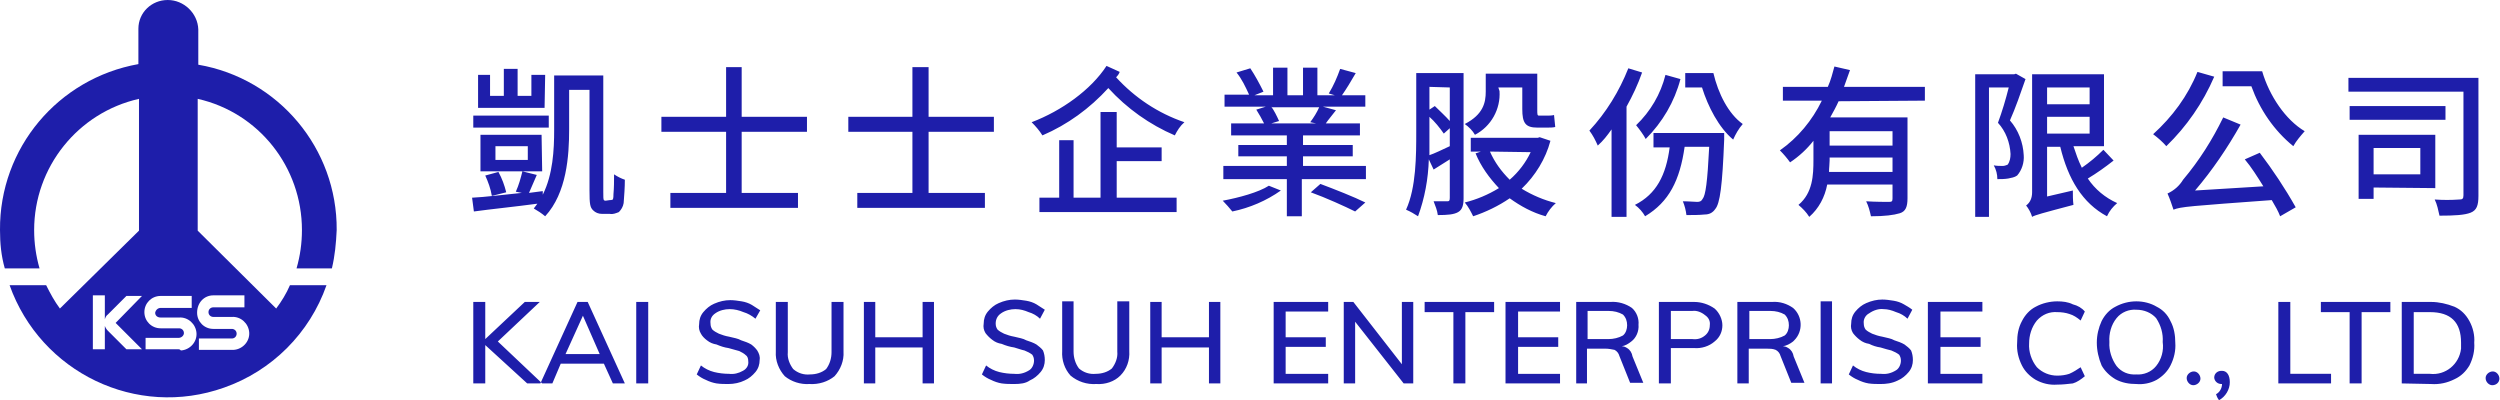 <?xml version="1.0" encoding="utf-8"?>
<!-- Generator: Adobe Illustrator 24.1.1, SVG Export Plug-In . SVG Version: 6.00 Build 0)  -->
<svg version="1.1" id="圖層_1" xmlns="http://www.w3.org/2000/svg" xmlns:xlink="http://www.w3.org/1999/xlink" x="0px" y="0px"
	 viewBox="0 0 417.3 66.8" style="enable-background:new 0 0 417.3 66.8;" xml:space="preserve">
<style type="text/css">
	.st0{clip-path:url(#SVGID_2_);}
	.st1{fill-rule:evenodd;clip-rule:evenodd;fill:#1E1EAA;}
</style>
<g>
	<defs>
		<rect id="SVGID_1_" width="417.3" height="66.8"/>
	</defs>
	<clipPath id="SVGID_2_">
		<use xlink:href="#SVGID_1_"  style="overflow:visible;"/>
	</clipPath>
	<g class="st0">
		<path class="st1" d="M35.6,49.3h5.2v2h-5.2c-0.4,0-0.8,0.3-0.8,0.8c0,0.5,0.4,0.8,0.8,0.8h3.1c1.5-0.1,2.8,1.1,2.9,2.6
			c0.1,1.5-1.1,2.8-2.6,2.9c-0.1,0-0.2,0-0.3,0h-5.5v-1.9h5.5c0.5,0,0.8-0.4,0.8-0.8c0-0.5-0.4-0.8-0.8-0.8c0,0,0,0,0,0h-3.1
			c-1.5,0-2.7-1.2-2.7-2.7C32.9,50.5,34.1,49.3,35.6,49.3 M29.8,58.3h-5.5v-1.9h5.5c0.5,0,0.9-0.4,0.9-0.8c0-0.5-0.4-0.8-0.8-0.8
			c0,0,0,0,0,0h-3.1c-1.5,0-2.7-1.2-2.7-2.7c0-1.5,1.2-2.7,2.7-2.7h5.2v2h-5.2c-0.4,0-0.8,0.3-0.9,0.8c0,0.5,0.4,0.8,0.9,0.8h3.1
			c1.5-0.1,2.8,1.1,2.9,2.6c0.1,1.5-1.1,2.8-2.6,2.9C30,58.3,29.9,58.3,29.8,58.3 M19.3,53.9l4.4,4.4h-2.6L18,55.2
			c-0.2-0.2-0.4-0.5-0.5-0.8v3.9h-2v-9h2v4c0.1-0.3,0.2-0.6,0.5-0.8l3.1-3.1h2.6L19.3,53.9L19.3,53.9z M55.4,44.8
			c0.5-2.1,0.7-4.2,0.8-6.4c0.1-13.6-9.7-25.3-23.1-27.6V4.9C33,2.2,30.7,0,28,0c0,0,0,0,0,0c-2.7,0-4.9,2.1-4.9,4.8
			c0,0,0,0.1,0,0.1v5.8C9.7,13.1-0.1,24.7,0,38.4c0,2.2,0.2,4.3,0.8,6.4h5.8c-0.6-2.1-0.9-4.2-0.9-6.4c0-10.5,7.3-19.6,17.5-21.9v22
			L10,51.5c-0.9-1.2-1.6-2.5-2.3-3.9H1.6c5.2,14.6,21.2,22.3,35.8,17.1c8-2.8,14.3-9.1,17.1-17.1h-6.1c-0.6,1.4-1.4,2.7-2.3,3.9
			L33,38.5v-22c10.2,2.3,17.4,11.4,17.4,21.9c0,2.2-0.3,4.3-0.9,6.4H55.4z"/>
		<path class="st1" d="M414.9,63.1c0-0.6,0.6-1.1,1.2-1.1c0.6,0,1.1,0.6,1.1,1.2c0,0.6-0.5,1.1-1.2,1.1
			C415.5,64.3,414.9,63.8,414.9,63.1C414.9,63.1,414.9,63.1,414.9,63.1 M369.9,65.8c0.6-0.3,1-1,1-1.7h-0.1c-0.6,0-1.1-0.4-1.2-1
			c0,0,0-0.1,0-0.1c0-0.6,0.5-1.1,1.2-1.1c0,0,0,0,0.1,0c0.8,0,1.3,0.7,1.3,1.9c0,1.2-0.7,2.4-1.8,3C370.1,66.4,370,66.1,369.9,65.8
			 M365,63.1c0-0.6,0.6-1.1,1.2-1.1s1.1,0.6,1.1,1.2c0,0.6-0.6,1.1-1.2,1.1C365.5,64.3,365,63.7,365,63.1 M292,56.6h3.5
			c0.8,0,1.7-0.2,2.4-0.6c0.5-0.4,0.7-1.1,0.7-1.7c0-0.7-0.2-1.3-0.7-1.8c-0.7-0.4-1.5-0.6-2.4-0.6H292V56.6z M290,64V50.4h5.8
			c1.3-0.1,2.5,0.3,3.5,1c1.6,1.4,1.7,3.9,0.2,5.4c-0.1,0.1-0.2,0.2-0.2,0.2c-0.5,0.4-1.1,0.7-1.7,0.8c0.3,0,0.6,0.1,0.9,0.3
			c0.5,0.3,0.8,0.8,0.9,1.4l1.8,4.4h-2.2l-1.8-4.5c-0.1-0.4-0.4-0.8-0.8-1c-0.5-0.2-1-0.2-1.5-0.2h-3V64H290z M265,56.6h3.5
			c0.8,0,1.7-0.2,2.4-0.6c0.5-0.4,0.7-1.1,0.7-1.7c0-0.7-0.2-1.3-0.7-1.8c-0.7-0.4-1.5-0.6-2.4-0.6H265V56.6z M263.1,64V50.4h5.7
			c1.3-0.1,2.6,0.3,3.6,1c0.8,0.7,1.2,1.8,1.1,2.8c0.1,1.1-0.4,2.2-1.2,2.8c-0.5,0.4-1,0.7-1.6,0.8c0.3,0,0.6,0.1,0.9,0.3
			c0.5,0.3,0.8,0.8,0.9,1.4l1.8,4.4h-2.2l-1.8-4.5c-0.1-0.4-0.4-0.8-0.8-1c-0.5-0.1-1-0.2-1.5-0.2h-3.1V64H263.1z M224.3,64V50.4
			h1.6l8.1,10.4V50.4h1.9V64h-1.6l-8.1-10.3V64H224.3z M192,64V50.4h1.9v5.9h7.9v-5.9h1.9V64h-1.9v-6h-7.9v6H192z M144.2,64V50.4
			h1.9v5.9h7.9v-5.9h1.9V64h-1.9v-6h-7.9v6H144.2z M100.1,59.1l-2.8-6.4l-2.9,6.4H100.1z M92.2,64h-2l6.2-13.6h1.7l6.2,13.6h-2
			l-1.5-3.3h-7.2L92.2,64z M79,64V50.4h2v6.2l6.6-6.2h2.5l-7,6.6l7.4,7H88l-7-6.4V64H79z M402.9,62.4h2.7c2.6,0.3,4.9-1.6,5.2-4.2
			c0-0.3,0-0.7,0-1c0-3.4-1.7-5.1-5.2-5.1h-2.7V62.4z M400.9,64V50.4h4.9c1.3,0,2.6,0.3,3.9,0.8c1.1,0.5,1.9,1.3,2.5,2.4
			c0.6,1.1,0.9,2.4,0.8,3.6c0.1,1.3-0.2,2.6-0.8,3.8c-0.6,1-1.4,1.8-2.5,2.3c-1.2,0.6-2.5,0.9-3.9,0.8L400.9,64z M392.2,64V52.1
			h-4.8v-1.7H399v1.7h-4.8V64H392.2z M380.3,64V50.4h2v12h6.8V64H380.3z M356.6,62.5c1.2,0.1,2.5-0.4,3.3-1.4c0.9-1.1,1.3-2.6,1.1-4
			c0.1-1.4-0.3-2.8-1.1-4c-0.8-0.9-2-1.4-3.3-1.4c-1.2-0.1-2.5,0.4-3.3,1.4c-0.9,1.1-1.3,2.6-1.2,4c-0.1,1.4,0.4,2.9,1.2,4
			C354.1,62.1,355.3,62.6,356.6,62.5 M356.6,64.1c-1.2,0-2.4-0.2-3.5-0.8c-1-0.6-1.8-1.4-2.3-2.3c-0.5-1.2-0.8-2.5-0.8-3.8
			c0-1.3,0.3-2.5,0.8-3.6c0.5-1,1.3-1.9,2.3-2.4c1.1-0.6,2.3-0.9,3.5-0.9c1.2,0,2.4,0.3,3.4,0.9c1,0.5,1.8,1.3,2.3,2.4
			c0.6,1.1,0.8,2.4,0.8,3.6c0.1,1.3-0.2,2.6-0.8,3.8c-0.5,1-1.3,1.8-2.3,2.4C358.9,64,357.7,64.2,356.6,64.1 M343.4,64.2
			c-1.3,0.1-2.5-0.2-3.6-0.8c-1-0.6-1.8-1.4-2.3-2.4c-0.6-1.2-0.9-2.5-0.8-3.8c0-1.3,0.2-2.5,0.8-3.6c0.5-1,1.3-1.9,2.3-2.4
			c1.1-0.6,2.4-0.9,3.6-0.9c0.9,0,1.8,0.1,2.6,0.5c0.8,0.2,1.5,0.6,2,1.2l-0.7,1.5c-0.6-0.5-1.2-0.9-1.9-1.1c-0.6-0.2-1.3-0.3-2-0.3
			c-1.3-0.1-2.5,0.4-3.4,1.4c-0.9,1.1-1.3,2.5-1.3,3.8c-0.1,1.4,0.4,2.9,1.3,4c0.9,0.9,2.1,1.4,3.4,1.4c0.7,0,1.4-0.1,2-0.3
			c0.7-0.3,1.3-0.7,1.9-1.1l0.7,1.5c-0.6,0.5-1.3,1-2,1.2C345.1,64.1,344.3,64.2,343.4,64.2 M321.8,64V50.4h9.1V52h-7v4.3h6.7v1.6
			h-6.7v4.5h7V64H321.8z M313.9,64.1c-0.7,0-1.3,0-2-0.1c-0.6-0.1-1.2-0.3-1.8-0.6c-0.5-0.2-1-0.5-1.5-0.9l0.7-1.5
			c0.6,0.5,1.4,0.9,2.2,1.1c0.8,0.2,1.6,0.3,2.5,0.3c0.9,0.1,1.7-0.1,2.5-0.6c0.5-0.3,0.8-1,0.8-1.6c0-0.4-0.1-0.7-0.3-1
			c-0.4-0.3-0.8-0.5-1.3-0.7c-0.5-0.1-1.1-0.3-1.8-0.5c-0.7-0.1-1.3-0.3-1.9-0.6c-0.6-0.1-1.1-0.3-1.6-0.7c-0.4-0.3-0.8-0.7-1.1-1.1
			c-0.3-0.5-0.4-1-0.3-1.6c0-0.7,0.2-1.4,0.7-2c0.5-0.6,1.1-1.1,1.8-1.4c0.9-0.4,1.8-0.6,2.7-0.6c0.6,0,1.3,0.1,1.9,0.2
			c0.6,0.1,1.2,0.3,1.7,0.6c0.5,0.3,0.9,0.5,1.4,0.9l-0.8,1.5c-0.5-0.5-1.2-0.9-1.9-1.1c-0.7-0.3-1.4-0.5-2.1-0.5
			c-0.8-0.1-1.7,0.2-2.4,0.7c-0.6,0.3-1,1-0.9,1.7c0,0.4,0.1,0.7,0.3,1c0.3,0.3,0.7,0.5,1.1,0.7c0.5,0.2,1.1,0.4,1.7,0.5
			c0.8,0.2,1.5,0.3,2,0.6c0.6,0.2,1.2,0.4,1.7,0.7c0.4,0.3,0.8,0.6,1.1,1c0.2,0.5,0.3,1,0.3,1.6c0,0.7-0.2,1.4-0.7,2
			c-0.5,0.6-1.1,1.1-1.8,1.4C315.8,64,314.8,64.1,313.9,64.1 M303.9,50.3h1.9V64h-1.9V50.3z M278.9,56.6h3.6
			c0.8,0.1,1.5-0.1,2.1-0.6c0.5-0.4,0.8-1,0.8-1.7c0.1-0.7-0.2-1.3-0.8-1.7c-0.6-0.5-1.4-0.8-2.1-0.7h-3.6V56.6z M276.9,64V50.4h5.9
			c1.2,0,2.4,0.4,3.4,1.1c0.8,0.7,1.3,1.8,1.3,2.8c0,1-0.4,2-1.3,2.7c-0.9,0.8-2.2,1.2-3.4,1.1h-3.9V64H276.9z M251.3,64V50.4h9.1
			V52h-7v4.3h6.7v1.6h-6.7v4.5h7V64H251.3z M242.6,64V52.1h-4.8v-1.7h11.6v1.7h-4.8V64H242.6z M212.6,64V50.4h9.1V52h-7.1v4.3h6.7
			v1.6h-6.7v4.5h7.1V64H212.6z M183,64.1c-1.6,0.1-3.1-0.4-4.3-1.4c-1-1.1-1.5-2.6-1.4-4.1v-8.3h1.9v8.4c0,1,0.3,2,0.9,2.8
			c0.8,0.7,1.8,1,2.8,0.9c1,0,2-0.3,2.7-0.9c0.6-0.8,1-1.8,0.9-2.8v-8.4h2v8.3c0.1,1.5-0.4,3-1.5,4.1C186,63.7,184.5,64.2,183,64.1
			 M169.3,64.1c-0.7,0-1.4,0-2.1-0.1c-0.6-0.1-1.2-0.3-1.8-0.6c-0.5-0.2-1-0.5-1.5-0.9l0.7-1.5c0.6,0.5,1.4,0.9,2.2,1.1
			c0.8,0.2,1.7,0.3,2.5,0.3c0.9,0.1,1.7-0.1,2.5-0.6c0.5-0.3,0.8-1,0.8-1.6c0-0.4-0.1-0.7-0.3-1c-0.4-0.3-0.8-0.5-1.3-0.7
			c-0.5-0.1-1-0.3-1.7-0.5c-0.7-0.1-1.4-0.3-2.1-0.6c-0.6-0.1-1.1-0.3-1.6-0.7c-0.4-0.3-0.8-0.7-1.1-1.1c-0.3-0.5-0.4-1-0.3-1.6
			c0-0.7,0.2-1.4,0.7-2c0.5-0.6,1.1-1.1,1.8-1.4c0.9-0.4,1.8-0.6,2.7-0.6c0.6,0,1.3,0.1,1.9,0.2c0.6,0.1,1.2,0.3,1.7,0.6
			c0.5,0.3,0.9,0.6,1.4,0.9l-0.8,1.5c-0.5-0.5-1.2-0.9-1.9-1.1c-0.7-0.3-1.4-0.5-2.2-0.5c-0.8,0-1.7,0.2-2.4,0.7
			c-0.6,0.4-0.9,1-0.9,1.7c0,0.4,0.1,0.7,0.3,1c0.3,0.3,0.7,0.5,1.1,0.7c0.5,0.2,1.1,0.4,1.7,0.5c0.8,0.2,1.5,0.3,2,0.6
			c0.6,0.2,1.2,0.4,1.7,0.7c0.4,0.3,0.8,0.6,1.1,1c0.2,0.5,0.3,1,0.3,1.6c0,0.7-0.2,1.4-0.7,2c-0.5,0.6-1.1,1.1-1.8,1.4
			C171.2,64,170.3,64.1,169.3,64.1 M135.1,64.1c-1.5,0.1-3-0.4-4.1-1.3c-1-1.1-1.6-2.6-1.5-4.1v-8.3h2v8.4c-0.1,1,0.3,2,0.9,2.8
			c0.8,0.7,1.8,1,2.8,0.9c1,0,2-0.3,2.7-0.9c0.6-0.8,0.9-1.8,0.9-2.8v-8.4h2v8.3c0.1,1.5-0.5,3-1.5,4.1
			C138.2,63.7,136.7,64.2,135.1,64.1 M121.6,64.1c-0.7,0-1.3,0-2-0.1c-0.6-0.1-1.2-0.3-1.8-0.6c-0.5-0.2-1-0.5-1.5-0.9l0.7-1.5
			c0.6,0.5,1.4,0.9,2.2,1.1c0.8,0.2,1.7,0.3,2.5,0.3c0.8,0.1,1.6-0.1,2.3-0.5c0.6-0.3,1-0.9,0.9-1.6c0-0.4-0.1-0.8-0.4-1
			c-0.3-0.3-0.7-0.5-1.1-0.7c-0.4-0.1-1.1-0.3-1.8-0.5c-0.7-0.1-1.3-0.3-2-0.6c-0.6-0.1-1.1-0.3-1.6-0.7c-0.4-0.3-0.8-0.7-1-1.1
			c-0.3-0.5-0.4-1-0.3-1.6c0-0.7,0.2-1.4,0.7-2c0.5-0.6,1.1-1.1,1.8-1.4c0.9-0.4,1.8-0.6,2.7-0.6c0.6,0,1.3,0.1,1.9,0.2
			c0.6,0.1,1.2,0.3,1.7,0.6c0.5,0.3,0.9,0.6,1.4,0.9l-0.8,1.4c-0.6-0.5-1.3-0.9-2-1.1c-0.7-0.3-1.5-0.5-2.3-0.5
			c-0.8,0-1.7,0.2-2.4,0.7c-0.6,0.4-0.9,1-0.8,1.7c0,0.4,0.1,0.7,0.3,1c0.3,0.3,0.7,0.5,1.1,0.7c0.5,0.2,1.1,0.4,1.7,0.5
			c0.8,0.2,1.5,0.3,2,0.6c0.6,0.2,1.2,0.4,1.7,0.7c0.4,0.3,0.7,0.6,1,1c0.3,0.5,0.5,1,0.4,1.6c0,0.7-0.2,1.4-0.7,2
			c-0.5,0.6-1.1,1.1-1.8,1.4C123.5,63.9,122.5,64.1,121.6,64.1 M106.2,50.4h2V64h-2V50.4z M396.2,29.1h7.8v-4.4h-7.8V29.1z
			 M396.2,31.3v1.9h-2.5V22.5h12.8v8.9L396.2,31.3z M408.2,20h-16v-2.3h16V20z M413.7,32.7c0,1.6-0.3,2.4-1.3,2.8s-2.7,0.5-5.2,0.5
			c-0.2-0.9-0.4-1.9-0.8-2.7c1.4,0.1,2.7,0.1,4.1,0c0.5,0,0.7-0.1,0.7-0.7V15.3H392V13h21.7L413.7,32.7z M377.6,11.9
			c1.2,4.1,3.9,8.1,7.1,10c-0.7,0.8-1.4,1.6-1.9,2.5c-3.2-2.6-5.6-6.1-7-10h-4.8v-2.5L377.6,11.9z M377.2,25.5
			c2.2,2.9,4.2,5.9,6,9.1l-2.6,1.5c-0.3-0.8-0.8-1.7-1.4-2.7c-13.6,1-15.2,1.1-16.4,1.6c-0.3-0.9-0.6-1.8-1-2.7
			c1.1-0.5,2-1.3,2.6-2.3c2.7-3.2,4.9-6.7,6.7-10.4l2.9,1.2c-2.2,3.9-4.7,7.6-7.6,11l11.4-0.7c-1-1.6-2-3.2-3.1-4.5L377.2,25.5z
			 M369.6,12.8c-1.9,4.4-4.6,8.3-8,11.6c-0.6-0.7-1.4-1.4-2.2-2c3.2-2.9,5.8-6.4,7.4-10.4L369.6,12.8z M341.7,22.3h7.1v-2.8h-7.1
			V22.3z M341.7,17.4h7.1v-2.8h-7.1V17.4z M352.8,26.8c-1.4,1.1-2.8,2.1-4.3,3c1.2,1.8,2.9,3.2,4.9,4.1c-0.7,0.6-1.3,1.3-1.7,2.2
			c-4.1-2.2-6.5-6.2-7.8-11.6h-2.2v8.3l4.3-1c0,0.8,0,1.6,0.1,2.4c-5.3,1.4-6.4,1.7-6.9,2c-0.2-0.7-0.6-1.4-1-1.9
			c0.7-0.5,1-1.3,1-2.2V12.4h12v12h-5.1c0.4,1.2,0.8,2.4,1.4,3.6c1.3-0.9,2.5-1.9,3.6-3L352.8,26.8z M338.1,13.2
			c-0.8,2.3-1.7,4.9-2.6,6.9c1.4,1.6,2.2,3.7,2.3,5.8c0.1,1.2-0.3,2.5-1.1,3.4c-0.4,0.3-1,0.4-1.5,0.5c-0.6,0.1-1.2,0.1-1.8,0.1
			c0-0.8-0.2-1.6-0.6-2.3c0.5,0.1,1,0.1,1.5,0.1c0.3,0,0.5-0.1,0.8-0.2c0.4-0.5,0.5-1.2,0.5-1.8c-0.1-1.9-0.8-3.8-2.1-5.2
			c0.7-1.9,1.3-3.9,1.8-5.9h-3.3v21.6h-2.3V12.4h6.5l0.3-0.1L338.1,13.2z M315.9,21.9h-10.5v2.4h10.5V21.9z M315.9,28.7v-2.4h-10.5
			v0.5c0,0.6-0.1,1.2-0.1,1.9L315.9,28.7z M306.9,16.9c-0.4,0.9-0.9,1.8-1.4,2.7h12.9v13.5c0,1.4-0.3,2.2-1.3,2.5s-2.5,0.5-4.8,0.5
			c-0.2-0.9-0.4-1.7-0.8-2.5c1.6,0.1,3.3,0.1,3.8,0.1s0.6-0.1,0.6-0.6v-2.3H305c-0.4,2.1-1.4,4-3,5.4c-0.5-0.8-1.1-1.4-1.8-2
			c2.4-2,2.5-5,2.5-7.5v-3.2c-1.1,1.4-2.4,2.6-3.9,3.6c-0.5-0.7-1.1-1.4-1.7-2c3-2.1,5.4-5,7-8.3h-6.5v-2.3h7.5
			c0.5-1.1,0.8-2.3,1.1-3.4l2.6,0.6c-0.3,0.9-0.7,1.9-1,2.8h13.5v2.3L306.9,16.9z M286,12.2c0.8,3.4,2.5,6.8,4.9,8.5
			c-0.7,0.8-1.2,1.7-1.6,2.6c-2.4-2-4.2-5.5-5.2-8.7h-2.8v-2.4L286,12.2z M280.5,13.2c-1,3.8-3,7.2-5.8,10c-0.3-0.6-1.1-1.7-1.6-2.3
			c2.4-2.3,4.1-5.2,4.9-8.4L280.5,13.2z M287.8,22.2v1.1c-0.3,7.7-0.7,10.7-1.5,11.6c-0.4,0.6-1,0.9-1.7,0.9c-1,0.1-2,0.1-3.1,0.1
			c-0.1-0.8-0.3-1.6-0.6-2.3c1,0,2,0.1,2.4,0.1c0.4,0,0.7-0.1,0.9-0.5c0.5-0.6,0.8-2.8,1.1-8.7h-4.1c-0.8,5.6-2.6,9.2-6.6,11.6
			c-0.4-0.7-1-1.4-1.7-1.9c3.6-1.8,5.2-5,5.8-9.6H276v-2.4L287.8,22.2z M274.1,12.1c-0.7,2-1.6,3.9-2.6,5.7v18.4H269V21.6
			c-0.7,1-1.4,1.9-2.3,2.7c-0.4-0.9-0.8-1.7-1.4-2.5c2.8-3,5-6.6,6.5-10.4L274.1,12.1z M248.7,25.3c0.8,1.8,1.9,3.3,3.3,4.7
			c1.5-1.3,2.7-2.9,3.5-4.6L248.7,25.3z M250.3,15.2c0.2,3-1.4,5.9-4.1,7.3c-0.4-0.7-1-1.3-1.7-1.8c3.1-1.6,3.5-3.6,3.5-5.4v-3h8.6
			v6c0,0.8,0,1,0.3,1h1.3c0.4,0,0.8,0,1.2-0.1l0.2,2c-0.4,0.1-0.9,0.1-1.4,0.1h-1.6c-2,0-2.5-0.8-2.5-3.1v-3.6h-4L250.3,15.2z
			 M258.8,23.5c-0.8,3-2.5,5.8-4.8,8c1.8,1.1,3.7,1.9,5.7,2.4c-0.7,0.6-1.3,1.4-1.7,2.2c-2.2-0.6-4.2-1.7-6-3c-1.9,1.3-4,2.3-6.1,3
			c-0.4-0.8-0.8-1.6-1.4-2.3c2-0.5,3.9-1.3,5.7-2.4c-1.6-1.7-3-3.6-3.9-5.8l0.9-0.3h-1.7V23h11.2l0.3-0.1L258.8,23.5z M238.6,14.5
			v3.8l0.9-0.6c0.8,0.8,1.8,1.7,2.5,2.5v-5.6L238.6,14.5z M238.6,21.8v4.1c0.9-0.3,2.1-0.9,3.4-1.5v-3l-1,0.9c-0.7-1-1.5-2-2.4-2.8
			L238.6,21.8z M244.3,33.1c0,1.1-0.2,1.9-0.9,2.3s-1.7,0.5-3.4,0.5c-0.1-0.8-0.4-1.5-0.7-2.3h2.3c0.3,0,0.4-0.1,0.4-0.6v-6.4
			l-2.7,1.7l-0.8-1.7c-0.1,3.3-0.7,6.5-1.8,9.5c-0.6-0.4-1.3-0.8-2-1.1c1.7-3.7,1.7-9.1,1.7-13v-9.8h7.9L244.3,33.1z M220.4,30.7
			c2.4,0.9,5.7,2.2,7.5,3.1l-1.7,1.5c-1.6-0.8-4.9-2.3-7.4-3.2L220.4,30.7z M212.2,17.8c0.5,0.7,0.9,1.5,1.3,2.4l-1.3,0.4h7.5
			l-1-0.2c0.6-0.8,1.1-1.6,1.5-2.5H212.2z M228,27.7v2.2h-10.7v6.2h-2.5v-6.2h-10.6v-2.2h10.6v-1.6h-8.1v-1.9h8.1v-1.6h-9.3v-2h5.5
			c-0.4-0.8-0.8-1.5-1.3-2.3l1.6-0.5h-6.9v-2h4.1c-0.6-1.3-1.2-2.6-2.1-3.7l2.3-0.7c0.8,1.2,1.5,2.5,2.2,3.9l-1.5,0.6h3.1v-4.6h2.4
			v4.6h2.6v-4.6h2.4v4.6h2.9l-1-0.3c0.8-1.3,1.4-2.7,1.9-4.1l2.6,0.7c-0.8,1.4-1.6,2.7-2.3,3.7h3.9v1.9h-7.1l2.2,0.6
			c-0.6,0.8-1.3,1.6-1.7,2.2h5.7v2h-9.5v1.6h8.3v1.9h-8.3v1.6H228z M213.8,31.8c-2.4,1.7-5.2,2.9-8.1,3.5c-0.5-0.6-1-1.2-1.6-1.8
			c2.7-0.5,6-1.4,7.7-2.5L213.8,31.8z M186.4,33h10v2.4h-22.9V33h3.3v-9.6h2.4V33h4.5V18.7h2.7v5.9h7.5v2.3h-7.5L186.4,33z
			 M186.9,12c-0.1,0.3-0.3,0.6-0.6,0.9c3.1,3.4,7,6,11.4,7.5c-0.7,0.6-1.2,1.4-1.6,2.2c-4.2-1.8-8-4.5-11.1-7.9
			c-3.1,3.4-6.8,6.1-11,7.9c-0.5-0.8-1.1-1.5-1.8-2.2c5-1.9,9.9-5.4,12.5-9.4L186.9,12z M155,22v10.2h9.4v2.5h-21.3v-2.5h9.2V22
			h-10.7v-2.5h10.7v-8.3h2.7v8.3h10.9V22H155z M123.8,22v10.2h9.4v2.5h-21.3v-2.5h9.3V22h-10.8v-2.5h10.8v-8.3h2.6v8.3h10.9V22
			H123.8z M88.1,24.4h-5.4v2.3h5.4V24.4z M82.1,32.7c-0.2-1.2-0.6-2.3-1.1-3.4l2.2-0.6c0.6,1.1,1,2.2,1.3,3.4L82.1,32.7z M90.5,28.6
			H80.2v-6.1h10.2L90.5,28.6z M90.9,18H79.8v-5.5h2V16h2.3v-4.5h2.3V16h2.3v-3.5h2.3L90.9,18z M91.6,21.3H79v-2h12.6L91.6,21.3z
			 M101.8,33.4c0.2,0,0.3,0,0.5-0.1c0.1-0.3,0.1-0.6,0.1-0.9c0.1-1.1,0.1-2.2,0.1-3.3c0.6,0.4,1.2,0.7,1.8,0.9
			c0,1.3-0.1,2.6-0.2,3.9c-0.1,0.6-0.4,1.1-0.8,1.5c-0.5,0.2-1,0.4-1.5,0.3h-1.3c-0.6,0-1.1-0.2-1.5-0.6c-0.5-0.5-0.6-1-0.6-3.3V15
			H95v6.6c0,4.4-0.4,10.6-4,14.5c-0.6-0.5-1.2-0.9-1.9-1.3c0.2-0.3,0.4-0.5,0.6-0.8c-3.7,0.5-7.7,0.9-10.6,1.3L78.8,33
			c2.2-0.1,5.2-0.5,8.3-0.8L86.1,32c0.5-1.1,0.8-2.2,1.1-3.4l2.4,0.6c-0.4,1-0.9,2-1.3,3l2.3-0.3v0.6c1.7-3.4,1.9-7.5,1.9-10.8v-9.1
			h8.2v19.4c0,0.8,0,1.3,0.1,1.4c0.1,0.1,0.2,0.1,0.3,0.1L101.8,33.4z"/>
	</g>
</g>
</svg>
